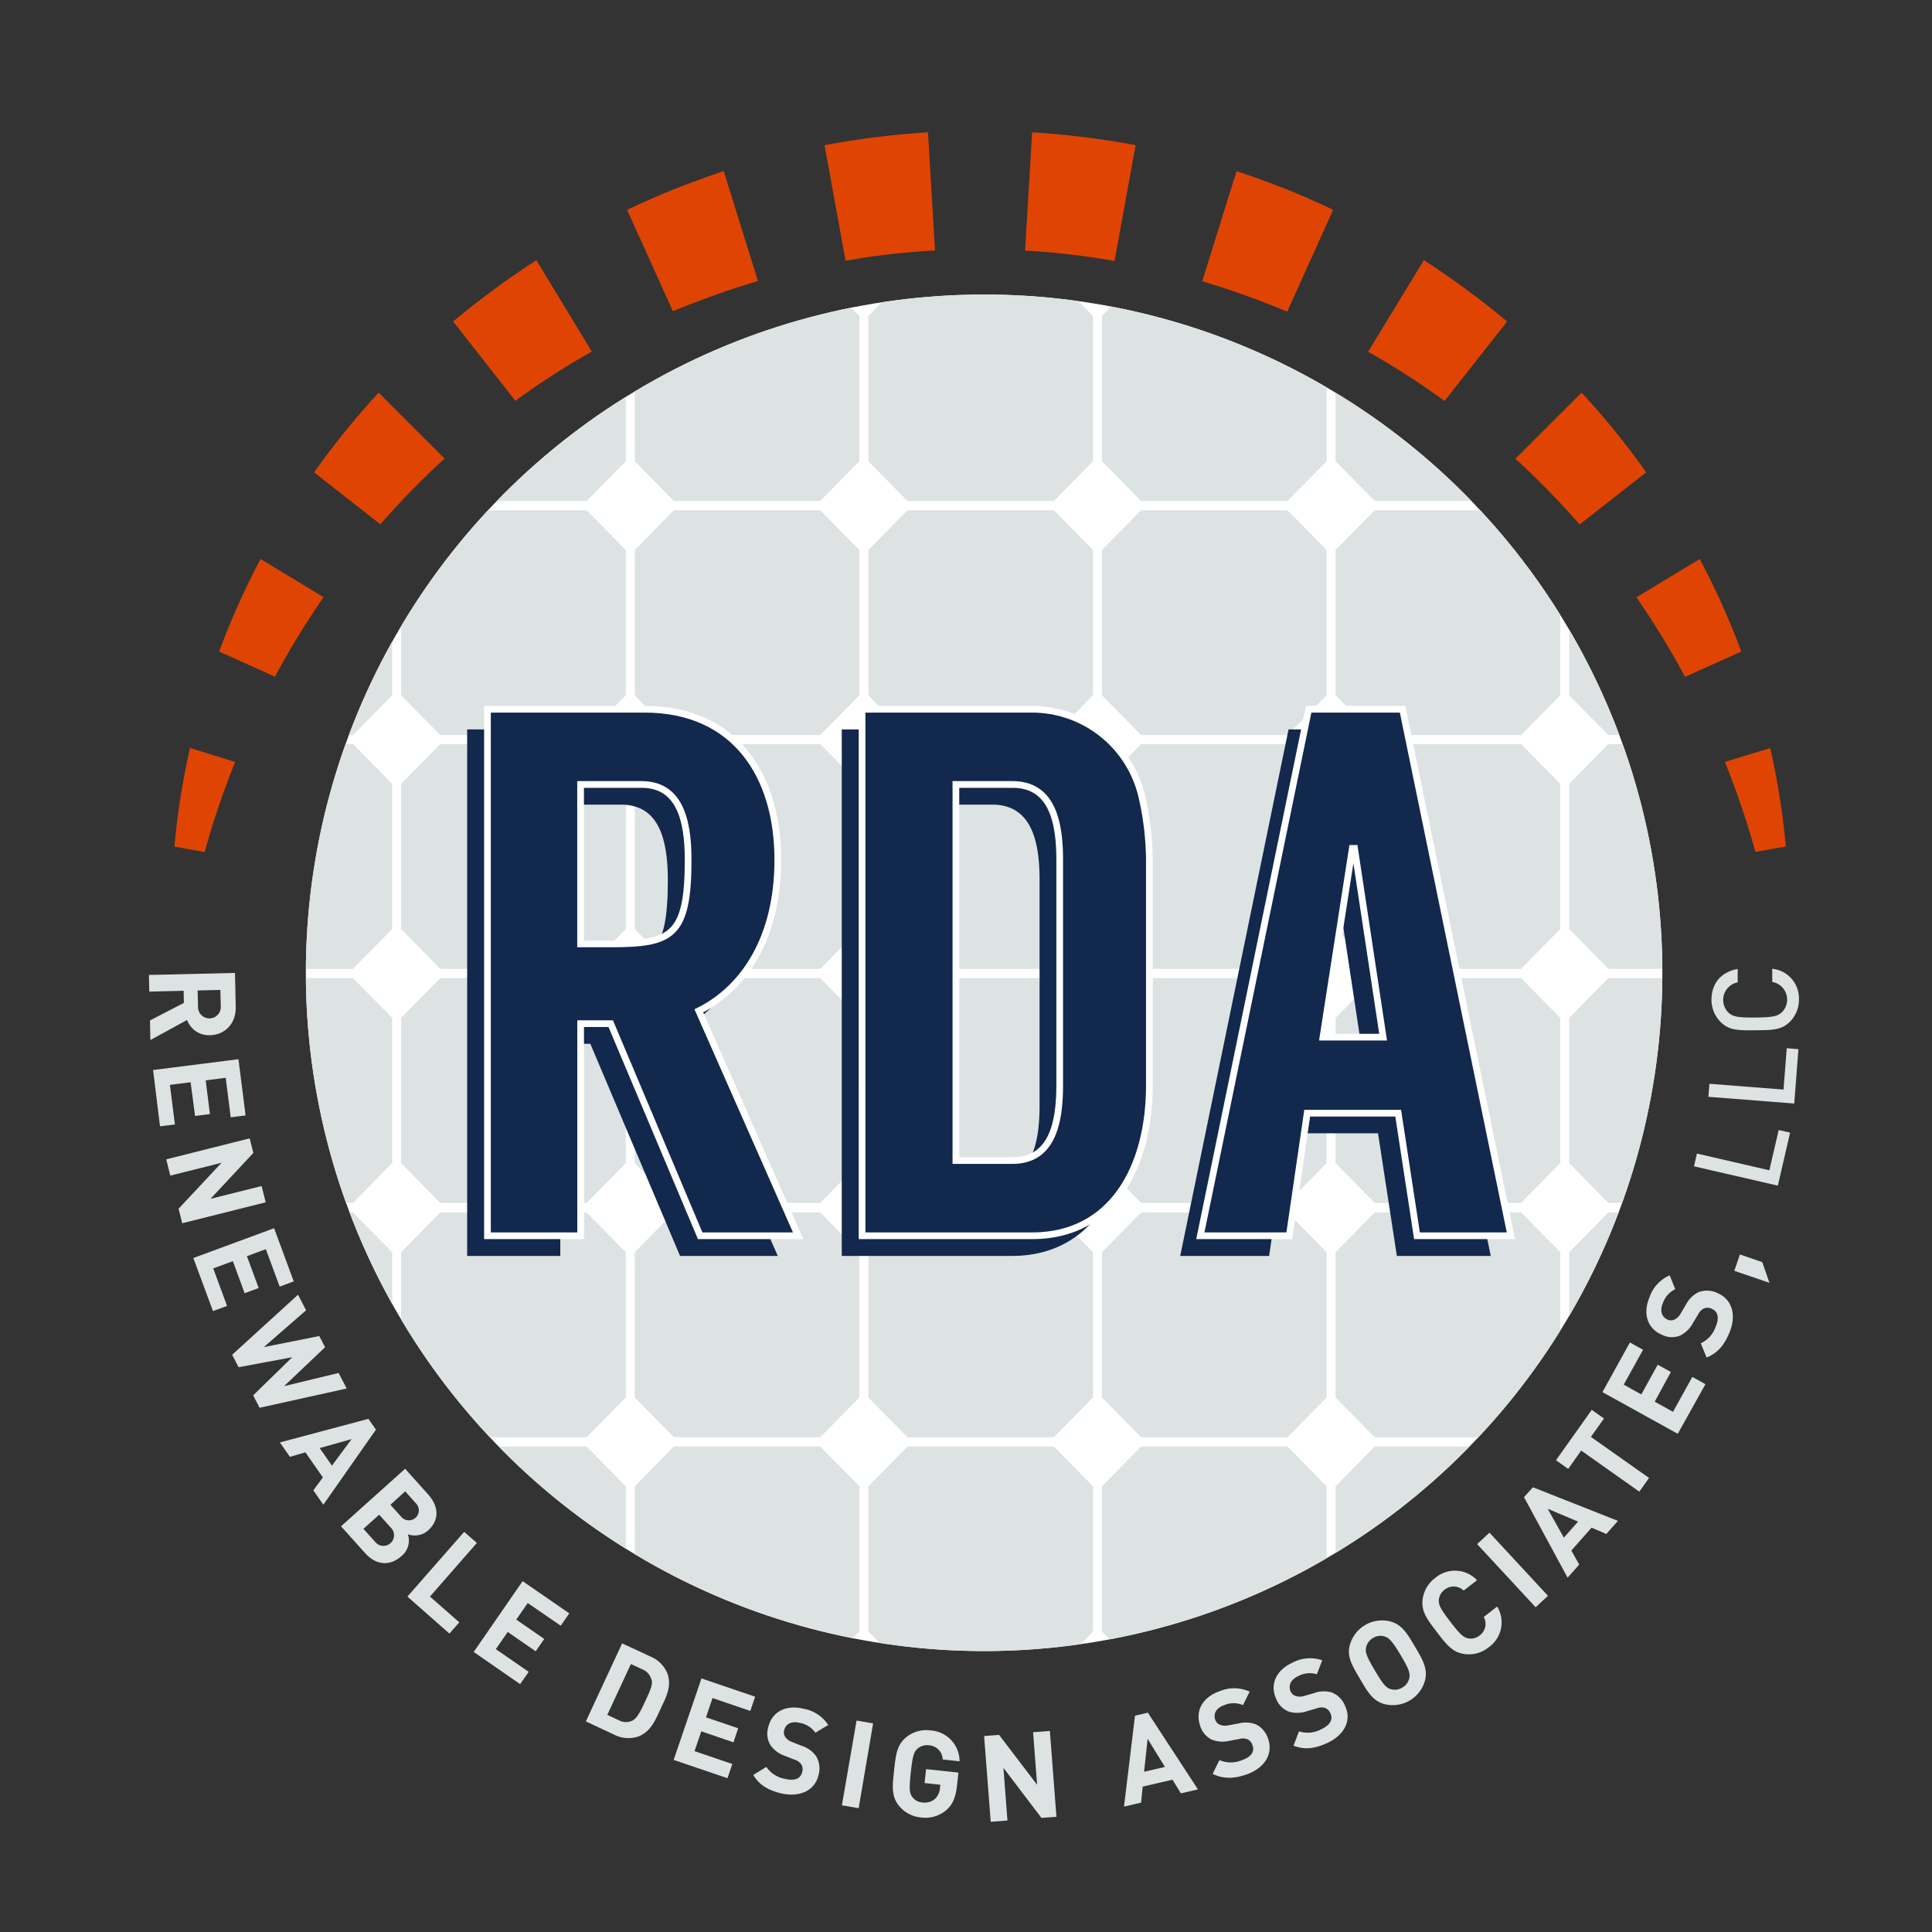 <svg id="Layer_1" data-name="Layer 1" xmlns="http://www.w3.org/2000/svg" xmlns:xlink="http://www.w3.org/1999/xlink" viewBox="0 0 432 432"><rect x="0" y="0" width="432" height="432" fill="#333333" stroke="none"/><defs><style>.cls-1{fill:none;}.cls-2{fill:#fff;}.cls-3{clip-path:url(#clip-path);}.cls-4{fill:#dde3e3;}.cls-5{fill:#e04403;}.cls-6,.cls-7{fill:#12284c;}.cls-7{stroke:#fff;stroke-miterlimit:10;stroke-width:1.5px;}</style><clipPath id="clip-path"><circle class="cls-1" cx="220.05" cy="217.52" r="151.66"/></clipPath></defs><circle class="cls-2" cx="220.05" cy="217.52" r="151.66"/><g class="cls-3"><polygon class="cls-4" points="78.93 218.7 74.72 218.7 50.42 218.7 46.21 218.7 37.45 227.6 37.45 235.9 37.45 250.35 37.45 260.08 46.21 268.98 50.42 268.98 74.72 268.98 78.93 268.98 87.69 260.08 87.69 250.35 87.69 235.9 87.69 227.6 78.93 218.7"/><polygon class="cls-4" points="131.17 218.7 126.95 218.7 102.66 218.7 98.44 218.7 89.69 227.6 89.69 235.9 89.69 250.35 89.69 260.08 98.44 268.98 102.66 268.98 126.95 268.98 131.17 268.98 139.93 260.08 139.93 250.35 139.93 235.9 139.93 227.6 131.17 218.7"/><polygon class="cls-4" points="183.41 218.7 179.19 218.7 154.9 218.7 150.68 218.7 141.93 227.6 141.93 235.9 141.93 250.35 141.93 260.08 150.68 268.98 154.9 268.98 179.19 268.98 183.41 268.98 192.16 260.08 192.16 250.35 192.16 235.9 192.16 227.6 183.41 218.7"/><polygon class="cls-4" points="235.64 218.7 231.43 218.7 207.13 218.7 202.92 218.7 194.16 227.6 194.16 235.9 194.16 250.35 194.16 260.08 202.92 268.98 207.13 268.98 231.43 268.98 235.64 268.98 244.4 260.08 244.4 250.35 244.4 235.9 244.4 227.6 235.64 218.7"/><polygon class="cls-4" points="287.88 218.7 283.67 218.7 259.37 218.7 255.16 218.7 246.4 227.6 246.4 235.9 246.4 250.35 246.4 260.08 255.16 268.98 259.37 268.98 283.67 268.98 287.88 268.98 296.64 260.08 296.64 250.35 296.64 235.9 296.64 227.6 287.88 218.7"/><polygon class="cls-4" points="340.12 218.7 335.91 218.7 311.61 218.7 307.4 218.7 298.64 227.6 298.64 235.9 298.64 250.35 298.64 260.08 307.4 268.98 311.61 268.98 335.91 268.98 340.12 268.98 348.88 260.08 348.88 250.35 348.88 235.9 348.88 227.6 340.12 218.7"/><polygon class="cls-4" points="392.36 218.7 388.14 218.7 363.85 218.7 359.63 218.7 350.88 227.6 350.88 235.9 350.88 250.35 350.88 260.08 359.63 268.98 363.85 268.98 388.14 268.98 392.36 268.98 401.11 260.08 401.11 250.35 401.11 235.9 401.11 227.6 392.36 218.7"/><polygon class="cls-4" points="78.93 166.37 74.72 166.37 50.42 166.37 46.21 166.37 37.45 175.27 37.45 183.56 37.45 198.01 37.45 207.74 46.21 216.64 50.42 216.64 74.72 216.64 78.93 216.64 87.69 207.74 87.69 198.01 87.69 183.56 87.69 175.27 78.93 166.37"/><polygon class="cls-4" points="131.17 166.37 126.95 166.37 102.66 166.37 98.44 166.37 89.69 175.27 89.69 183.56 89.69 198.01 89.69 207.74 98.44 216.64 102.66 216.64 126.95 216.64 131.17 216.64 139.93 207.74 139.93 198.01 139.93 183.56 139.93 175.27 131.17 166.37"/><polygon class="cls-4" points="183.41 166.37 179.19 166.37 154.9 166.37 150.68 166.37 141.93 175.27 141.93 183.56 141.93 198.01 141.93 207.74 150.68 216.64 154.9 216.64 179.19 216.64 183.41 216.64 192.16 207.74 192.16 198.01 192.16 183.56 192.16 175.27 183.41 166.37"/><polygon class="cls-4" points="235.64 166.37 231.43 166.37 207.13 166.37 202.92 166.37 194.16 175.27 194.16 183.56 194.16 198.01 194.16 207.74 202.92 216.64 207.13 216.64 231.43 216.64 235.64 216.64 244.4 207.74 244.4 198.01 244.4 183.56 244.4 175.27 235.64 166.37"/><polygon class="cls-4" points="287.88 166.37 283.67 166.37 259.37 166.37 255.16 166.37 246.4 175.27 246.4 183.56 246.4 198.01 246.4 207.74 255.16 216.64 259.37 216.64 283.67 216.64 287.88 216.64 296.64 207.74 296.64 198.01 296.64 183.56 296.64 175.27 287.88 166.37"/><polygon class="cls-4" points="340.12 166.37 335.91 166.37 311.61 166.37 307.4 166.37 298.64 175.27 298.64 183.56 298.64 198.01 298.64 207.74 307.4 216.64 311.61 216.64 335.91 216.64 340.12 216.64 348.88 207.74 348.88 198.01 348.88 183.56 348.88 175.27 340.12 166.37"/><polygon class="cls-4" points="392.36 166.37 388.14 166.37 363.85 166.37 359.63 166.37 350.88 175.27 350.88 183.56 350.88 198.01 350.88 207.74 359.63 216.64 363.85 216.64 388.14 216.64 392.36 216.64 401.11 207.74 401.11 198.01 401.11 183.56 401.11 175.27 392.36 166.37"/><polygon class="cls-4" points="78.93 114.09 74.72 114.09 50.42 114.09 46.21 114.09 37.45 122.99 37.45 131.28 37.45 145.74 37.45 155.47 46.21 164.37 50.42 164.37 74.72 164.37 78.93 164.37 87.69 155.47 87.69 145.74 87.69 131.28 87.69 122.99 78.93 114.09"/><polygon class="cls-4" points="131.17 114.09 126.95 114.09 102.66 114.09 98.44 114.09 89.69 122.99 89.69 131.28 89.69 145.74 89.69 155.47 98.44 164.37 102.66 164.37 126.95 164.37 131.17 164.37 139.93 155.47 139.93 145.74 139.93 131.28 139.93 122.99 131.17 114.09"/><polygon class="cls-4" points="183.41 114.09 179.19 114.09 154.9 114.09 150.68 114.09 141.93 122.99 141.93 131.28 141.93 145.74 141.93 155.47 150.68 164.37 154.9 164.37 179.19 164.37 183.41 164.37 192.16 155.47 192.16 145.74 192.16 131.28 192.16 122.99 183.41 114.09"/><polygon class="cls-4" points="235.64 114.09 231.43 114.09 207.13 114.09 202.92 114.09 194.16 122.99 194.16 131.28 194.16 145.74 194.16 155.47 202.92 164.37 207.13 164.37 231.43 164.37 235.64 164.37 244.4 155.47 244.4 145.74 244.4 131.28 244.4 122.99 235.64 114.09"/><polygon class="cls-4" points="287.88 114.09 283.67 114.09 259.37 114.09 255.16 114.09 246.4 122.99 246.4 131.28 246.4 145.74 246.4 155.47 255.16 164.37 259.37 164.37 283.67 164.37 287.88 164.37 296.64 155.47 296.64 145.74 296.64 131.28 296.64 122.99 287.88 114.09"/><polygon class="cls-4" points="340.12 114.09 335.91 114.09 311.61 114.09 307.4 114.09 298.64 122.99 298.64 131.28 298.64 145.74 298.64 155.47 307.4 164.37 311.61 164.37 335.91 164.37 340.12 164.37 348.88 155.47 348.88 145.74 348.88 131.28 348.88 122.99 340.12 114.09"/><polygon class="cls-4" points="392.36 114.09 388.14 114.09 363.85 114.09 359.63 114.09 350.88 122.99 350.88 131.28 350.88 145.74 350.88 155.47 359.63 164.37 363.85 164.37 388.14 164.37 392.36 164.37 401.11 155.47 401.11 145.74 401.11 131.28 401.11 122.99 392.36 114.09"/><polygon class="cls-4" points="78.93 61.75 74.72 61.75 50.42 61.75 46.21 61.75 37.45 70.65 37.45 78.95 37.45 93.4 37.45 103.13 46.21 112.03 50.42 112.03 74.72 112.03 78.93 112.03 87.69 103.13 87.69 93.4 87.69 78.95 87.69 70.65 78.93 61.75"/><polygon class="cls-4" points="131.17 61.75 126.95 61.75 102.66 61.75 98.44 61.75 89.69 70.65 89.69 78.95 89.69 93.4 89.69 103.13 98.44 112.03 102.66 112.03 126.95 112.03 131.17 112.03 139.93 103.13 139.93 93.4 139.93 78.95 139.93 70.65 131.17 61.75"/><polygon class="cls-4" points="183.41 61.75 179.19 61.75 154.9 61.75 150.68 61.75 141.93 70.65 141.93 78.95 141.93 93.4 141.93 103.13 150.68 112.03 154.9 112.03 179.19 112.03 183.41 112.03 192.16 103.13 192.16 93.4 192.16 78.95 192.16 70.65 183.41 61.75"/><polygon class="cls-4" points="235.64 61.75 231.43 61.75 207.13 61.75 202.92 61.75 194.16 70.65 194.16 78.95 194.16 93.4 194.16 103.13 202.92 112.03 207.13 112.03 231.43 112.03 235.64 112.03 244.4 103.13 244.4 93.4 244.4 78.95 244.4 70.65 235.64 61.75"/><polygon class="cls-4" points="287.88 61.75 283.67 61.75 259.37 61.75 255.16 61.75 246.4 70.65 246.4 78.95 246.4 93.4 246.4 103.13 255.16 112.03 259.37 112.03 283.67 112.03 287.88 112.03 296.64 103.13 296.64 93.4 296.64 78.95 296.64 70.65 287.88 61.75"/><polygon class="cls-4" points="340.12 61.75 335.91 61.75 311.61 61.75 307.4 61.75 298.64 70.65 298.64 78.95 298.64 93.4 298.64 103.13 307.4 112.03 311.61 112.03 335.91 112.03 340.12 112.03 348.88 103.13 348.88 93.4 348.88 78.95 348.88 70.65 340.12 61.75"/><polygon class="cls-4" points="392.36 61.75 388.14 61.75 363.85 61.75 359.63 61.75 350.88 70.65 350.88 78.95 350.88 93.4 350.88 103.13 359.63 112.03 363.85 112.03 388.14 112.03 392.36 112.03 401.11 103.13 401.11 93.4 401.11 78.95 401.11 70.65 392.36 61.75"/><polygon class="cls-4" points="78.93 323.44 74.72 323.44 50.42 323.44 46.21 323.44 37.45 332.34 37.45 340.63 37.45 355.08 37.45 364.81 46.21 373.71 50.42 373.71 74.72 373.71 78.93 373.71 87.69 364.81 87.69 355.08 87.69 340.63 87.69 332.34 78.93 323.44"/><polygon class="cls-4" points="131.17 323.44 126.95 323.44 102.66 323.44 98.44 323.44 89.69 332.34 89.69 340.63 89.69 355.08 89.69 364.81 98.44 373.71 102.66 373.71 126.95 373.71 131.17 373.71 139.93 364.81 139.93 355.08 139.93 340.63 139.93 332.34 131.17 323.44"/><polygon class="cls-4" points="183.41 323.44 179.19 323.44 154.9 323.44 150.68 323.44 141.93 332.34 141.93 340.63 141.93 355.08 141.93 364.81 150.68 373.71 154.9 373.71 179.19 373.71 183.41 373.71 192.16 364.81 192.16 355.08 192.16 340.63 192.16 332.34 183.41 323.44"/><polygon class="cls-4" points="235.64 323.44 231.43 323.44 207.13 323.44 202.92 323.44 194.16 332.34 194.16 340.63 194.16 355.08 194.16 364.81 202.92 373.71 207.13 373.71 231.43 373.71 235.64 373.71 244.4 364.81 244.4 355.08 244.4 340.63 244.4 332.34 235.64 323.44"/><polygon class="cls-4" points="287.88 323.44 283.67 323.44 259.37 323.44 255.16 323.44 246.4 332.34 246.4 340.63 246.4 355.08 246.4 364.81 255.16 373.71 259.37 373.71 283.67 373.71 287.88 373.71 296.64 364.81 296.64 355.08 296.64 340.63 296.64 332.34 287.88 323.44"/><polygon class="cls-4" points="340.12 323.44 335.91 323.44 311.61 323.44 307.4 323.44 298.64 332.34 298.64 340.63 298.64 355.08 298.64 364.81 307.4 373.71 311.61 373.71 335.91 373.71 340.12 373.71 348.88 364.81 348.88 355.08 348.88 340.63 348.88 332.34 340.12 323.44"/><polygon class="cls-4" points="392.36 323.44 388.14 323.44 363.85 323.44 359.63 323.44 350.88 332.34 350.88 340.63 350.88 355.08 350.88 364.81 359.63 373.71 363.85 373.71 388.14 373.71 392.36 373.71 401.11 364.81 401.11 355.08 401.11 340.63 401.11 332.34 392.36 323.44"/><polygon class="cls-4" points="78.93 271.1 74.72 271.1 50.42 271.1 46.21 271.1 37.45 280 37.45 288.29 37.45 302.74 37.45 312.48 46.21 321.38 50.42 321.38 74.72 321.38 78.93 321.38 87.69 312.48 87.69 302.74 87.69 288.29 87.69 280 78.93 271.1"/><polygon class="cls-4" points="131.17 271.1 126.95 271.1 102.66 271.1 98.44 271.1 89.69 280 89.69 288.29 89.69 302.74 89.69 312.48 98.44 321.38 102.66 321.38 126.95 321.38 131.17 321.38 139.93 312.48 139.93 302.74 139.93 288.29 139.93 280 131.17 271.1"/><polygon class="cls-4" points="183.41 271.1 179.19 271.1 154.9 271.1 150.68 271.1 141.93 280 141.93 288.29 141.93 302.74 141.93 312.48 150.68 321.38 154.9 321.38 179.19 321.38 183.41 321.38 192.16 312.48 192.16 302.74 192.16 288.29 192.16 280 183.41 271.1"/><polygon class="cls-4" points="235.64 271.1 231.43 271.1 207.13 271.1 202.92 271.1 194.16 280 194.16 288.29 194.16 302.74 194.16 312.48 202.92 321.38 207.13 321.38 231.43 321.38 235.64 321.38 244.4 312.48 244.4 302.74 244.4 288.29 244.4 280 235.64 271.1"/><polygon class="cls-4" points="287.88 271.1 283.67 271.1 259.37 271.1 255.16 271.1 246.4 280 246.4 288.29 246.4 302.74 246.4 312.48 255.16 321.38 259.37 321.38 283.67 321.38 287.88 321.38 296.64 312.48 296.64 302.74 296.64 288.29 296.64 280 287.88 271.1"/><polygon class="cls-4" points="340.12 271.1 335.91 271.1 311.61 271.1 307.4 271.1 298.64 280 298.64 288.29 298.64 302.74 298.64 312.48 307.4 321.38 311.61 321.38 335.91 321.38 340.12 321.38 348.88 312.48 348.88 302.74 348.88 288.29 348.88 280 340.12 271.1"/><polygon class="cls-4" points="392.36 271.1 388.14 271.1 363.85 271.1 359.63 271.1 350.88 280 350.88 288.29 350.88 302.74 350.88 312.48 359.63 321.38 363.85 321.38 388.14 321.38 392.36 321.38 401.11 312.48 401.11 302.74 401.11 288.29 401.11 280 392.36 271.1"/></g><path class="cls-4" d="M33.53,228.18l7.59-3.93-.06-2.71-7.68.18L33.3,218l19.24-.45.17,7.54c.09,3.92-2.53,6.31-5.74,6.38a5.19,5.19,0,0,1-5.14-3.4l-8.2,4.49Zm15.83-3.29-.09-3.54-5.08.12.09,3.54a2.55,2.55,0,1,0,5.08-.12Z"/><path class="cls-4" d="M34.23,239.26l19.09-2.42,1.59,12.57-3.32.42L50.47,241l-4.48.57.95,7.54-3.32.42-1-7.54-4.63.59,1.12,8.85-3.33.42Z"/><path class="cls-4" d="M39.93,270.27,49.54,260l-11.46,2.87-.91-3.64,18.66-4.69.82,3.26-9.58,10.26L58.5,265.2l.91,3.64-18.66,4.68Z"/><path class="cls-4" d="M43.23,281.3l18.06-6.67,4.39,11.89-3.14,1.17-3.1-8.37-4.23,1.56L57.84,288l-3.14,1.16L52.07,282l-4.39,1.62L50.77,292l-3.15,1.16Z"/><path class="cls-4" d="M58.05,314.78,56.61,312l8.74-8.52-12,2.23-1.44-2.78L66.64,289.5l1.8,3.48L59,301.21l12.39-2.47,1.3,2.5-9.16,8.7L75.71,307l1.81,3.47Z"/><path class="cls-4" d="M70.06,333.24l2.14-2.88-3.91-5.61-3.46,1-2.25-3.22,19.8-5.27,1.68,2.41L72.3,336.46Zm8.56-11.45-7.14,2,2.74,3.93Z"/><path class="cls-4" d="M81.64,347.28l-5.38-6,14.33-12.86,5.16,5.76c2.51,2.8,2.4,5.84,0,8a4.46,4.46,0,0,1-4.55.88A4.48,4.48,0,0,1,89.7,348C87,350.37,83.93,349.84,81.64,347.28Zm5.76-5.68-2.61-2.91-3.53,3.15,2.62,2.92a2.37,2.37,0,1,0,3.52-3.16Zm5.66-5.39-2.46-2.74-3.3,3,2.46,2.74a2.23,2.23,0,1,0,3.3-3Z"/><path class="cls-4" d="M91.1,357l12.69-14.47,2.83,2.48L96.14,357l6.56,5.76-2.21,2.51Z"/><path class="cls-4" d="M105.92,369.38l10.94-15.83,10.43,7.2-1.91,2.76L118,358.44l-2.56,3.71,6.25,4.32-1.91,2.76-6.25-4.32-2.66,3.84,7.34,5.08-1.9,2.75Z"/><path class="cls-4" d="M142.65,388.31a7,7,0,0,1-5.39-.47L131,384.91l8.11-17.45,6.3,2.93a7,7,0,0,1,3.83,3.81c1,2.87-.26,5.18-1.48,7.8S145.52,387.26,142.65,388.31Zm3-12.77a3.35,3.35,0,0,0-2-2.26l-2.58-1.2-5.28,11.37,2.57,1.2a3.37,3.37,0,0,0,3,.11c1-.49,1.68-1.7,2.91-4.34S146,376.62,145.69,375.54Z"/><path class="cls-4" d="M150.63,393.52l6.22-18.22,12,4.09-1.08,3.18-8.45-2.88L157.86,384l7.2,2.45L164,389.58l-7.19-2.45-1.51,4.43,8.45,2.88-1.09,3.17Z"/><path class="cls-4" d="M174.66,401c-2.83-.69-4.84-1.81-6.23-4.12l2.93-1.79a6.34,6.34,0,0,0,4.14,2.66c2.16.52,3.51,0,3.87-1.51a2.12,2.12,0,0,0-.2-1.72,2.84,2.84,0,0,0-1.49-1.05l-2.19-.86a6.56,6.56,0,0,1-3.25-2.43,5.07,5.07,0,0,1-.45-4c.8-3.34,3.83-5.08,7.88-4.1a8.28,8.28,0,0,1,5.52,3.63l-2.87,1.73a5.38,5.38,0,0,0-3.52-2.21c-2-.47-3.15.38-3.46,1.67a1.81,1.81,0,0,0,.23,1.47,3.23,3.23,0,0,0,1.55,1.15l2.14.85a6.34,6.34,0,0,1,3.22,2.31A5.37,5.37,0,0,1,183,397C182.1,400.58,178.58,401.9,174.66,401Z"/><path class="cls-4" d="M188.25,403.67l3.28-18.95,3.7.64L192,404.31Z"/><path class="cls-4" d="M211.54,404.79a7.17,7.17,0,0,1-5.64,1.59,7.09,7.09,0,0,1-4.93-2.66c-1.72-2.15-1.41-4.53-1.05-7.84s.57-5.7,2.71-7.42a7,7,0,0,1,5.39-1.54,6.92,6.92,0,0,1,6.54,6.91l-3.77-.41a3.27,3.27,0,0,0-3.13-3.17,3.15,3.15,0,0,0-2.5.76c-.82.73-1.1,1.6-1.5,5.28s-.32,4.62.32,5.5a3.08,3.08,0,0,0,2.28,1.25,3.53,3.53,0,0,0,2.78-.78,3.72,3.72,0,0,0,1.14-2.46l.08-.72-3.52-.39.34-3.11,7.23.78-.31,2.8C213.7,401.93,213,403.54,211.54,404.79Z"/><path class="cls-4" d="M232.87,406.49l-8.5-11.19.9,11.77-3.74.29-1.48-19.18,3.34-.26,8.51,11.16L231,387.33l3.75-.29,1.47,19.19Z"/><path class="cls-4" d="M264.05,401l-1.88-3.06-6.66,1.55-.36,3.58-3.82.89,2.46-20.33,2.87-.67,11.2,17.15Zm-7.44-12.2-.79,7.37,4.66-1.08Z"/><path class="cls-4" d="M278.62,396.81c-2.77.93-5.07,1-7.47-.17l1.52-3.08a6.33,6.33,0,0,0,4.93.05c2.1-.7,3-1.88,2.47-3.34a2.18,2.18,0,0,0-1.08-1.35,2.87,2.87,0,0,0-1.83-.09l-2.31.43a6.46,6.46,0,0,1-4-.32,5.09,5.09,0,0,1-2.52-3.15c-1.09-3.25.55-6.34,4.49-7.67a8.25,8.25,0,0,1,6.61.14l-1.5,3a5.39,5.39,0,0,0-4.16,0c-1.9.64-2.47,2-2.05,3.26a1.89,1.89,0,0,0,1,1.12,3.23,3.23,0,0,0,1.93.15l2.26-.41a6.37,6.37,0,0,1,4,.23,5.43,5.43,0,0,1,2.71,3.4C284.71,392.53,282.43,395.52,278.62,396.81Z"/><path class="cls-4" d="M296.69,389.78c-2.67,1.2-4.94,1.54-7.45.56l1.22-3.21a6.29,6.29,0,0,0,4.9-.43c2-.91,2.77-2.16,2.14-3.56a2.17,2.17,0,0,0-1.21-1.24,2.92,2.92,0,0,0-1.83.08l-2.26.66a6.53,6.53,0,0,1-4.05.07,5,5,0,0,1-2.81-2.88c-1.41-3.13-.08-6.37,3.72-8.08a8.26,8.26,0,0,1,6.59-.5l-1.2,3.12a5.38,5.38,0,0,0-4.15.41c-1.82.82-2.25,2.23-1.71,3.44a1.88,1.88,0,0,0,1.08,1,3.22,3.22,0,0,0,1.94,0l2.2-.63a6.36,6.36,0,0,1,4-.15,5.4,5.4,0,0,1,3,3.11C302.33,384.93,300.36,388.13,296.69,389.78Z"/><path class="cls-4" d="M318.63,375.77a7.49,7.49,0,0,1-9,5.29c-2.67-.69-3.85-2.79-5.53-5.65s-3-4.91-2.27-7.58a7.47,7.47,0,0,1,9-5.28c2.67.68,3.86,2.77,5.55,5.63S319.32,373.11,318.63,375.77Zm-9-9.85a3.14,3.14,0,0,0-2.6.33,3.21,3.21,0,0,0-1.57,2.12c-.22,1.07.07,1.94,1.95,5.13s2.5,3.86,3.54,4.19a3.2,3.2,0,0,0,2.62-.35,3.14,3.14,0,0,0,1.55-2.11c.22-1.07-.05-2-1.93-5.14S310.63,366.24,309.59,365.92Z"/><path class="cls-4" d="M332.83,368.37a7,7,0,0,1-5.4,1.47c-2.73-.36-4.15-2.31-6.17-4.95s-3.52-4.52-3.16-7.25a7.09,7.09,0,0,1,2.85-4.83,6.79,6.79,0,0,1,9.32.53l-3,2.32a3.19,3.19,0,0,0-4.24-.2,3.1,3.1,0,0,0-1.3,2.26c-.09,1.08.3,1.95,2.55,4.89s3,3.54,4.05,3.74a3.1,3.1,0,0,0,2.52-.66,3.2,3.2,0,0,0,.92-4.14l3-2.32A6.81,6.81,0,0,1,332.83,368.37Z"/><path class="cls-4" d="M343.37,359.38l-13.08-14.11,2.76-2.56,13.08,14.12Z"/><path class="cls-4" d="M359.18,343l-3.3-1.41-4.53,5.12,1.77,3.13-2.6,2.93-9.75-18,2-2.21,19,7.51Zm-13.12-5.64,3.62,6.46,3.18-3.58Z"/><path class="cls-4" d="M355.73,321.29l13,9.18-2.17,3.07-13-9.19-2.91,4.1-2.73-1.94,8-11.26,2.74,1.93Z"/><path class="cls-4" d="M375.15,320.6l-16.84-9.32,6.14-11.1,2.94,1.63-4.32,7.8L367,311.8l3.67-6.65,2.94,1.63L370,313.42l4.09,2.27,4.32-7.81,2.93,1.63Z"/><path class="cls-4" d="M386.67,298.07c-1.14,2.69-2.58,4.48-5.08,5.47l-1.29-3.18a6.36,6.36,0,0,0,3.31-3.65c.87-2,.56-3.46-.86-4.06a2.13,2.13,0,0,0-1.72-.09,2.84,2.84,0,0,0-1.29,1.3l-1.21,2a6.49,6.49,0,0,1-2.92,2.81,5,5,0,0,1-4-.21c-3.16-1.34-4.38-4.62-2.75-8.45a8.2,8.2,0,0,1,4.49-4.84l1.24,3.1a5.39,5.39,0,0,0-2.77,3.12c-.78,1.84-.14,3.17,1.08,3.69a1.84,1.84,0,0,0,1.49,0,3.25,3.25,0,0,0,1.39-1.34l1.19-2a6.34,6.34,0,0,1,2.81-2.8,5.42,5.42,0,0,1,4.33.23C387.52,290.68,388.25,294.37,386.67,298.07Z"/><path class="cls-4" d="M395.65,286.84l-7.85-2.68,1.25-3.66,5,1.72Z"/><path class="cls-4" d="M397.53,265.11l-18.75-4.32.66-2.85,16.19,3.74,2.09-9,2.55.58Z"/><path class="cls-4" d="M401.2,246.75,382,245.25l.23-2.91,16.57,1.29.72-9.24,2.61.21Z"/><path class="cls-4" d="M402.25,223.37a7,7,0,0,1-2,5.07c-1.88,1.91-4,1.9-7.72,1.93s-5.83.08-7.74-1.8a7,7,0,0,1-2.1-5c0-3.54,2-6.2,5.86-6.91l0,3a4,4,0,0,0-2.08,6.75c1,.94,2.15,1.14,6,1.11s5-.26,6-1.21a4,4,0,0,0-2.19-6.74l0-2.95A6.65,6.65,0,0,1,402.25,223.37Z"/><path class="cls-5" d="M39,189.3a167.67,167.67,0,0,1,3.49-22.05l10.09,3.13a191.5,191.5,0,0,0-6.83,20.14Z"/><path class="cls-5" d="M49,145.69A173.81,173.81,0,0,1,58.26,125l14.09,8.53a186.35,186.35,0,0,0-10.87,17.78Z"/><path class="cls-5" d="M70.23,105.62A178.17,178.17,0,0,1,84.67,87.8l14.74,14.73a186.31,186.31,0,0,0-14.36,14.7Z"/><path class="cls-5" d="M101.32,71.89a189.72,189.72,0,0,1,18.62-13.7l12.39,20.43a168.9,168.9,0,0,0-17.09,11Z"/><path class="cls-5" d="M140.22,46.93q5.25-2.51,10.65-4.68c3.6-1.44,7.26-2.74,10.95-4l7.65,24.56c-3.22,1-6.41,2-9.58,3.15s-6.31,2.33-9.42,3.64Z"/><path class="cls-5" d="M184.37,32.46a195.37,195.37,0,0,1,23.13-2.88L209.07,56a165.36,165.36,0,0,0-20,2.3Z"/><path class="cls-5" d="M230.79,29.58a191.7,191.7,0,0,1,23.14,2.88l-4.72,25.89a167.74,167.74,0,0,0-20-2.31Z"/><path class="cls-5" d="M276.49,38.29a171.48,171.48,0,0,1,21.6,8.63L287.82,69.69a190.16,190.16,0,0,0-19-6.8Z"/><path class="cls-5" d="M318.38,58.17A191.55,191.55,0,0,1,337,71.89L323,89.66a168.9,168.9,0,0,0-17.09-11Z"/><path class="cls-5" d="M353.65,87.8a176.92,176.92,0,0,1,14.44,17.81l-14.88,11.66a188,188,0,0,0-14.36-14.7Z"/><path class="cls-5" d="M380.06,125a171.58,171.58,0,0,1,9.3,20.68l-12.58,5.66a188.41,188.41,0,0,0-10.87-17.78Z"/><path class="cls-5" d="M395.82,167.27a165.76,165.76,0,0,1,3.49,22l-6.79,1.22a192.11,192.11,0,0,0-6.83-20.13Z"/><path class="cls-6" d="M152.06,280.83,132,233.4h-6.72v47.43H104.46V163.1h35.15c20.18,0,29.77,14.8,29.77,33.63,0,17.49-7.57,28.76-17.66,33.81l22.2,50.29Zm-26.74-65.26H132c13.63,0,17.33-1.68,17.33-18.84,0-9.41-2.19-16.81-10.43-16.81H125.32Z"/><path class="cls-6" d="M252.46,196.73v50.46c0,18-8.07,33.64-26.24,33.64h-38V163.1h38a25.23,25.23,0,0,1,24.56,19.51A64.88,64.88,0,0,1,252.46,196.73ZM221.85,264c8.41,0,10.6-7.4,10.6-16.82V196.73c0-9.41-2.19-16.81-10.6-16.81H209.24V264Z"/><path class="cls-6" d="M308.13,253.41H287.78l-4,27.42H263.9L288.12,163.1h21l24.22,117.73h-21Zm-3.36-17-6.4-42.21h-.5l-6.56,42.21Z"/><path class="cls-7" d="M156.56,276.32l-20-47.43h-6.73v47.43H109V158.59h35.15c20.18,0,29.77,14.8,29.77,33.64,0,17.49-7.57,28.76-17.66,33.8l22.2,50.29Zm-26.74-65.26h6.73c13.62,0,17.32-1.68,17.32-18.83,0-9.42-2.18-16.82-10.43-16.82H129.82Z"/><path class="cls-7" d="M257,192.23v50.45c0,18-8.08,33.64-26.24,33.64h-38V158.59h38a25.22,25.22,0,0,1,24.55,19.51A64.89,64.89,0,0,1,257,192.23ZM226.36,259.5c8.41,0,10.59-7.4,10.59-16.82V192.23c0-9.42-2.18-16.82-10.59-16.82H213.74V259.5Z"/><path class="cls-7" d="M312.64,248.91H292.29l-4,27.41H268.4l24.22-117.73h21l24.22,117.73h-21Zm-3.37-17-6.39-42.21h-.5l-6.56,42.21Z"/></svg>